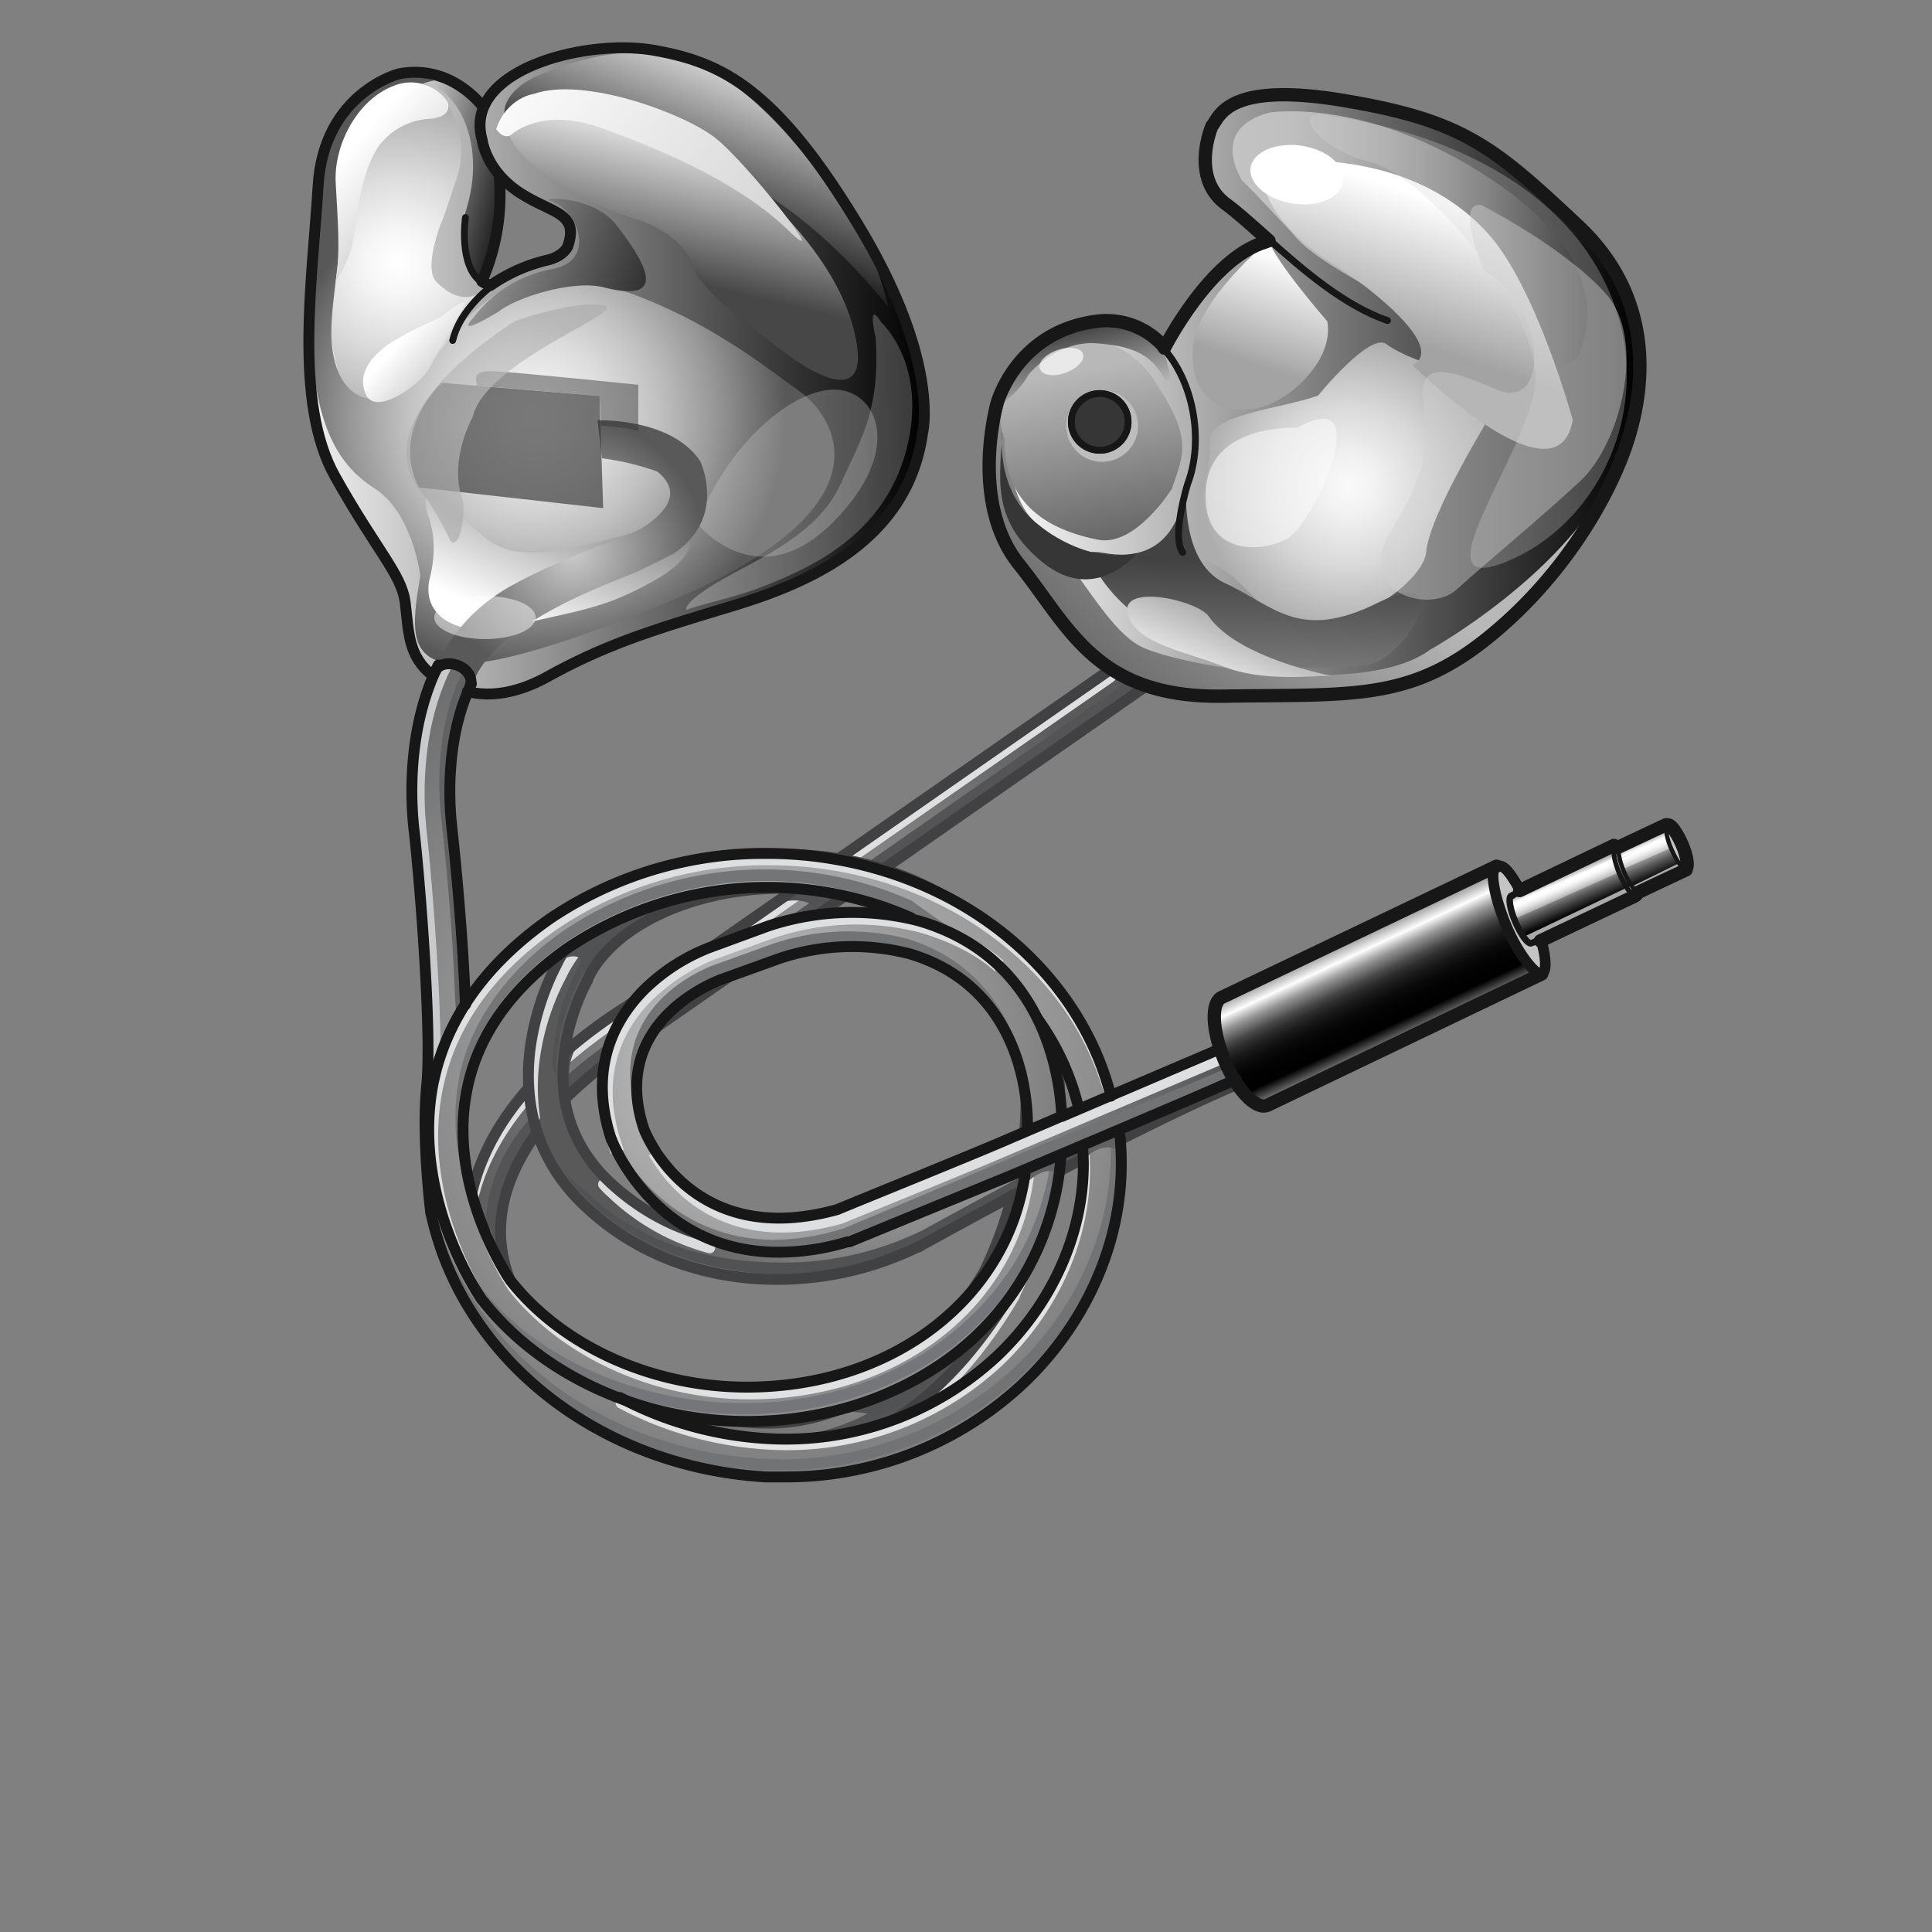 <svg id="Earmolds" xmlns="http://www.w3.org/2000/svg" xmlns:xlink="http://www.w3.org/1999/xlink" viewBox="0 0 484 484">
  <rect x="0" y="0" width="484" height="484" fill="#808080" stroke="none"/>
  <defs>
    <style>
      .cls-1, .cls-10, .cls-21, .cls-23, .cls-25, .cls-26, .cls-27, .cls-5, .cls-6, .cls-63, .cls-64, .cls-65, .cls-66, .cls-67, .cls-68, .cls-69, .cls-7, .cls-70, .cls-71, .cls-8 {
        fill: none;
      }

      .cls-2 {
        fill: url(#linear-gradient);
      }

      .cls-3 {
        fill: url(#radial-gradient);
      }

      .cls-4 {
        fill: url(#radial-gradient-2);
      }

      .cls-27, .cls-5 {
        stroke: #dedfe0;
      }

      .cls-10, .cls-23, .cls-26, .cls-5, .cls-6, .cls-63, .cls-64, .cls-65, .cls-66, .cls-67, .cls-68, .cls-69, .cls-7, .cls-70, .cls-8 {
        stroke-linecap: round;
        stroke-linejoin: round;
      }

      .cls-5 {
        stroke-width: 2.72px;
      }

      .cls-6, .cls-7 {
        stroke: #545456;
      }

      .cls-6 {
        stroke-width: 5.12px;
      }

      .cls-27, .cls-7 {
        stroke-width: 3.41px;
      }

      .cls-8 {
        stroke: #dadbdc;
      }

      .cls-10, .cls-23, .cls-26, .cls-63, .cls-8 {
        stroke-width: 2.73px;
      }

      .cls-9 {
        fill: #515254;
      }

      .cls-10 {
        stroke: #414042;
      }

      .cls-11 {
        fill: url(#radial-gradient-3);
      }

      .cls-12 {
        fill: url(#radial-gradient-4);
      }

      .cls-13 {
        fill: url(#linear-gradient-2);
      }

      .cls-14 {
        fill: url(#linear-gradient-3);
      }

      .cls-15 {
        fill: url(#linear-gradient-4);
      }

      .cls-16 {
        fill: #c4c4c4;
      }

      .cls-17 {
        fill: url(#linear-gradient-5);
      }

      .cls-18 {
        fill: #a9a9a9;
      }

      .cls-19 {
        fill: url(#radial-gradient-5);
      }

      .cls-20 {
        fill: #757679;
      }

      .cls-21 {
        stroke: #c9cacc;
      }

      .cls-21, .cls-25, .cls-27 {
        stroke-linecap: square;
        stroke-linejoin: bevel;
      }

      .cls-21, .cls-25 {
        stroke-width: 2.56px;
      }

      .cls-22 {
        fill: #717375;
      }

      .cls-23 {
        stroke: #e0e1e2;
      }

      .cls-24 {
        fill: #737577;
      }

      .cls-25 {
        stroke: #afb1b4;
      }

      .cls-26 {
        stroke: #e2e3e4;
      }

      .cls-28 {
        fill: #616264;
      }

      .cls-29 {
        fill: url(#linear-gradient-6);
      }

      .cls-30 {
        fill: url(#radial-gradient-6);
      }

      .cls-31 {
        fill: url(#radial-gradient-7);
      }

      .cls-32 {
        fill: url(#linear-gradient-7);
      }

      .cls-33 {
        fill: url(#linear-gradient-8);
      }

      .cls-34 {
        fill: url(#linear-gradient-9);
      }

      .cls-35 {
        fill: url(#radial-gradient-8);
      }

      .cls-36 {
        fill: url(#linear-gradient-10);
      }

      .cls-37, .cls-47 {
        opacity: 0.31;
      }

      .cls-37 {
        fill: url(#linear-gradient-11);
      }

      .cls-38 {
        fill: url(#linear-gradient-12);
      }

      .cls-39 {
        fill: url(#linear-gradient-13);
      }

      .cls-40 {
        fill: url(#linear-gradient-14);
      }

      .cls-41 {
        fill: url(#linear-gradient-15);
      }

      .cls-42 {
        fill: url(#linear-gradient-16);
      }

      .cls-43 {
        fill: url(#linear-gradient-17);
      }

      .cls-44 {
        fill: url(#linear-gradient-18);
      }

      .cls-45 {
        fill: url(#linear-gradient-19);
      }

      .cls-46 {
        fill: url(#linear-gradient-20);
      }

      .cls-47, .cls-48 {
        fill: #cfcfcf;
      }

      .cls-48 {
        opacity: 0.44;
      }

      .cls-49, .cls-52, .cls-59 {
        fill: #fff;
      }

      .cls-50 {
        fill: url(#linear-gradient-21);
      }

      .cls-51, .cls-56, .cls-57, .cls-72 {
        fill: #363636;
      }

      .cls-52 {
        opacity: 0.69;
      }

      .cls-53 {
        fill: #fafafa;
        opacity: 0.59;
      }

      .cls-54 {
        fill: url(#linear-gradient-22);
      }

      .cls-55 {
        fill: url(#radial-gradient-9);
      }

      .cls-56, .cls-58 {
        opacity: 0.65;
      }

      .cls-57 {
        opacity: 0.46;
      }

      .cls-58 {
        fill: url(#radial-gradient-10);
      }

      .cls-59 {
        opacity: 0.48;
      }

      .cls-60 {
        fill: #bdbdbd;
      }

      .cls-61 {
        opacity: 0.39;
        fill: url(#linear-gradient-23);
      }

      .cls-62 {
        fill: #d6d6d6;
        opacity: 0.29;
      }

      .cls-63, .cls-64, .cls-65, .cls-66, .cls-67, .cls-68, .cls-69, .cls-70, .cls-71, .cls-72 {
        stroke: #171717;
      }

      .cls-64 {
        stroke-width: 3.34px;
      }

      .cls-65 {
        stroke-width: 2.67px;
      }

      .cls-66 {
        stroke-width: 1.63px;
      }

      .cls-67 {
        stroke-width: 1.2px;
      }

      .cls-68 {
        stroke-width: 1.09px;
      }

      .cls-69 {
        stroke-width: 1.07px;
      }

      .cls-70, .cls-71, .cls-72 {
        stroke-width: 1.71px;
      }

      .cls-71, .cls-72 {
        stroke-miterlimit: 10;
      }
    </style>
    <linearGradient id="linear-gradient" x1="247.82" y1="99.06" x2="410.81" y2="99.06" gradientUnits="userSpaceOnUse">
      <stop offset="0" stop-color="#fff"/>
      <stop offset="1"/>
    </linearGradient>
    <radialGradient id="radial-gradient" cx="224.17" cy="283.35" r="110.35" gradientUnits="userSpaceOnUse">
      <stop offset="0" stop-color="#cbcbcb"/>
      <stop offset="1" stop-color="#595959"/>
    </radialGradient>
    <radialGradient id="radial-gradient-2" cx="221.64" cy="267.44" r="73.5" xlink:href="#radial-gradient"/>
    <radialGradient id="radial-gradient-3" cx="187.25" cy="265.76" r="118.32" xlink:href="#radial-gradient"/>
    <radialGradient id="radial-gradient-4" cx="192.48" cy="266.87" r="153.05" xlink:href="#radial-gradient"/>
    <linearGradient id="linear-gradient-2" x1="77.5" y1="92.41" x2="231.69" y2="92.41" gradientUnits="userSpaceOnUse">
      <stop offset="0" stop-color="#f0f0f0"/>
      <stop offset="1"/>
    </linearGradient>
    <linearGradient id="linear-gradient-3" x1="337.41" y1="234.25" x2="350.09" y2="261.35" gradientUnits="userSpaceOnUse">
      <stop offset="0.01" stop-color="#757575"/>
      <stop offset="0.18" stop-color="#fff"/>
      <stop offset="0.19" stop-color="#f0f0f0"/>
      <stop offset="0.24" stop-color="#bebebe"/>
      <stop offset="0.29" stop-color="#919191"/>
      <stop offset="0.35" stop-color="#6a6a6a"/>
      <stop offset="0.4" stop-color="#494949"/>
      <stop offset="0.46" stop-color="#2e2e2e"/>
      <stop offset="0.53" stop-color="#1a1a1a"/>
      <stop offset="0.61" stop-color="#0b0b0b"/>
      <stop offset="0.7" stop-color="#030303"/>
      <stop offset="0.84"/>
      <stop offset="0.97" stop-color="#7a7a7a"/>
    </linearGradient>
    <linearGradient id="linear-gradient-4" x1="397.27" y1="215.83" x2="402.5" y2="227.87" gradientUnits="userSpaceOnUse">
      <stop offset="0.01" stop-color="#757575"/>
      <stop offset="0.18" stop-color="#fff"/>
      <stop offset="0.36" stop-color="#ababab"/>
      <stop offset="0.53" stop-color="#626262"/>
      <stop offset="0.68" stop-color="#2d2d2d"/>
      <stop offset="0.78" stop-color="#0c0c0c"/>
      <stop offset="0.84"/>
      <stop offset="0.97" stop-color="#7a7a7a"/>
    </linearGradient>
    <linearGradient id="linear-gradient-5" x1="398.21" y1="218.59" x2="399.51" y2="221.56" gradientUnits="userSpaceOnUse">
      <stop offset="0" stop-color="#fff"/>
      <stop offset="0.18" stop-color="#f9f9f9"/>
      <stop offset="0.44" stop-color="#e7e7e7"/>
      <stop offset="0.73" stop-color="#cacaca"/>
      <stop offset="1" stop-color="#a9a9a9"/>
    </linearGradient>
    <radialGradient id="radial-gradient-5" cx="192.47" cy="266.87" r="153.05" xlink:href="#radial-gradient"/>
    <linearGradient id="linear-gradient-6" x1="308.79" y1="60.4" x2="397.66" y2="60.4" gradientUnits="userSpaceOnUse">
      <stop offset="0" stop-color="#c3c3c3"/>
      <stop offset="0.16" stop-color="#bfbfbf"/>
      <stop offset="0.3" stop-color="#b4b4b4"/>
      <stop offset="0.44" stop-color="#a1a1a1"/>
      <stop offset="0.58" stop-color="#878787"/>
      <stop offset="0.71" stop-color="#656565"/>
      <stop offset="0.84" stop-color="#3b3b3b"/>
      <stop offset="0.97" stop-color="#0b0b0b"/>
      <stop offset="1"/>
    </linearGradient>
    <radialGradient id="radial-gradient-6" cx="337.78" cy="121.64" r="36.95" gradientUnits="userSpaceOnUse">
      <stop offset="0" stop-color="#fafafa"/>
      <stop offset="0.2" stop-color="#f1f1f1"/>
      <stop offset="0.54" stop-color="#d9d9d9"/>
      <stop offset="0.95" stop-color="#b2b2b2"/>
      <stop offset="1" stop-color="#adadad"/>
    </radialGradient>
    <radialGradient id="radial-gradient-7" cx="99.62" cy="65.8" r="49.77" gradientUnits="userSpaceOnUse">
      <stop offset="0" stop-color="#fff"/>
      <stop offset="0.16" stop-color="#f6f6f6"/>
      <stop offset="0.43" stop-color="#dcdcdc"/>
      <stop offset="0.77" stop-color="#b4b4b4"/>
      <stop offset="1" stop-color="#949494"/>
    </radialGradient>
    <linearGradient id="linear-gradient-7" x1="191.13" y1="10.4" x2="170.21" y2="62.69" xlink:href="#linear-gradient"/>
    <linearGradient id="linear-gradient-8" x1="178.6" y1="29.91" x2="169.09" y2="69.84" gradientUnits="userSpaceOnUse">
      <stop offset="0" stop-color="#fff"/>
      <stop offset="1" stop-color="#474747"/>
    </linearGradient>
    <linearGradient id="linear-gradient-9" x1="94.43" y1="39.57" x2="131.51" y2="48.96" xlink:href="#linear-gradient"/>
    <radialGradient id="radial-gradient-8" cx="133.37" cy="104.3" r="63.65" gradientUnits="userSpaceOnUse">
      <stop offset="0" stop-color="#f5f5f5"/>
      <stop offset="0.12" stop-color="#efefef"/>
      <stop offset="0.3" stop-color="#ddd"/>
      <stop offset="0.5" stop-color="silver"/>
      <stop offset="0.72" stop-color="#979797"/>
      <stop offset="0.95" stop-color="#646464"/>
      <stop offset="1" stop-color="#585858"/>
    </radialGradient>
    <linearGradient id="linear-gradient-10" x1="127.89" y1="155.93" x2="163.07" y2="81.3" xlink:href="#linear-gradient"/>
    <linearGradient id="linear-gradient-11" x1="154.84" y1="117.94" x2="404.76" y2="104.71" xlink:href="#linear-gradient"/>
    <linearGradient id="linear-gradient-12" x1="81.57" y1="48.49" x2="178.8" y2="82.94" xlink:href="#linear-gradient"/>
    <linearGradient id="linear-gradient-13" x1="125.12" y1="12.64" x2="268.26" y2="125.42" gradientUnits="userSpaceOnUse">
      <stop offset="0" stop-color="#fff"/>
      <stop offset="1" stop-color="#a3a3a3"/>
    </linearGradient>
    <linearGradient id="linear-gradient-14" x1="87.12" y1="37.86" x2="123.5" y2="70.63" xlink:href="#linear-gradient-13"/>
    <linearGradient id="linear-gradient-15" x1="100.94" y1="84.8" x2="119.81" y2="101.8" xlink:href="#linear-gradient-13"/>
    <linearGradient id="linear-gradient-16" x1="363.43" y1="51.46" x2="352.17" y2="85.27" xlink:href="#linear-gradient-13"/>
    <linearGradient id="linear-gradient-17" x1="322.72" y1="64.39" x2="313.78" y2="91.24" xlink:href="#linear-gradient-13"/>
    <linearGradient id="linear-gradient-18" x1="322.63" y1="116.65" x2="250.85" y2="197.46" gradientUnits="userSpaceOnUse">
      <stop offset="0" stop-color="#b8b8b8"/>
      <stop offset="1" stop-color="#424242"/>
    </linearGradient>
    <linearGradient id="linear-gradient-19" x1="270.1" y1="92.85" x2="282.54" y2="154.83" xlink:href="#linear-gradient-18"/>
    <linearGradient id="linear-gradient-20" x1="312.66" y1="199.64" x2="314.57" y2="140.69" xlink:href="#linear-gradient-18"/>
    <linearGradient id="linear-gradient-21" x1="273.7" y1="108.83" x2="265.38" y2="72.47" xlink:href="#linear-gradient-2"/>
    <linearGradient id="linear-gradient-22" x1="301.91" y1="174.86" x2="312.69" y2="149.5" gradientUnits="userSpaceOnUse">
      <stop offset="0" stop-color="#fff"/>
      <stop offset="1" stop-color="#949494"/>
    </linearGradient>
    <radialGradient id="radial-gradient-9" cx="143.37" cy="138.22" r="33.36" xlink:href="#radial-gradient"/>
    <radialGradient id="radial-gradient-10" cx="126.9" cy="106.06" r="27.56" gradientUnits="userSpaceOnUse">
      <stop offset="0" stop-color="#cbcbcb"/>
      <stop offset="1" stop-color="#ababab"/>
    </radialGradient>
    <linearGradient id="linear-gradient-23" x1="269.8" y1="103.35" x2="280.26" y2="103.35" xlink:href="#linear-gradient-13"/>
  </defs>
  <rect class="cls-1" width="484" height="484"/>
  <g>
    <path class="cls-2" d="M317.9,60.3c-4.2-3.7-7.8-7-10.8-9.2-9-6.7-3.5-19.5-3.5-19.5,1.9-2.2,3.5-11.4,33.2-6.4s37.3,11.4,58.5,31.3,15.9,44.5,11.6,56.4-15.2,31.8-34.7,47.3-33.9,13.7-65.8,14.2-38.5-17.3-51.1-33-5.5-40.4-5.5-40.4,4.8-17.9,24.8-20.5a19.1,19.1,0,0,1,16.9,6.3s11.3-19.3,24.2-26Z"/>
    <path class="cls-3" d="M278.1,167.5l10,3.8L172.4,252.4s-26.5,17.5-30.9,23c0,0-24,24.6-13.5,45.2a16,16,0,0,0,6.2,9s20.7,20.3,44.5,25.2c0,0,33.9,10.9,59.7-24.2,0,0,11.8-15.4,15.4-31.2l10.1-5.6s-4.6,25.5-19.6,43.1c0,0-17.9,27.9-52.8,28.2,0,0-22,1.8-49.6-18.2,0,0-19.9-11.3-22.2-23.9,0,0-11.2-24,12.4-50.6,0,0,8.6-9,13.2-12l19.3-13.2L218.9,209Z"/>
    <path class="cls-4" d="M305.9,263.8a80.7,80.7,0,0,0,5,7.4s-48.5,22.8-66.5,33.2c0,0-19.3,13.6-36.6,15.5,0,0-39.1,7.2-65.4-21.3,0,0-18.5-20.5-5.2-52,0,0,5.8-28.4,54.2-32.3,0,0,62.7-4.2,73.5,50.2,0,0,1.3,15.4.6,18.7Zm-49.7,24.3s1.7-14.7,0-22-7-32.2-42.2-41.5c0,0-32.9-7.2-55.3,7.9,0,0-17.1,10.9-17.7,36.4,0,0-3.2,29.8,36.3,40.9,0,0,28.3,8.4,54-7.6Z"/>
    <path class="cls-5" d="M263.2,298.5c0,.2-.1.3-.1.5a116.5,116.5,0,0,1-9,25.5v.2c-15,25.3-33.6,39.4-55.2,41.9-2.2.2-4.5.3-6.8.3-36.2,0-66.6-31.5-67.9-32.9l-.6-.8c-11-18.3-7.7-39.9,8.8-58.6"/>
    <path class="cls-6" d="M202.3,361.8c18-2.7,33.8-15.3,47-37.4a108.4,108.4,0,0,0,7-19.1"/>
    <path class="cls-7" d="M133.3,332.4c3.4,3.4,34.3,33.4,67.3,29.6l1.7-.2"/>
    <path class="cls-7" d="M134,281.4c-10.1,11.1-13.2,25.9-8.7,38.7"/>
    <path class="cls-5" d="M141.6,265.4a123.1,123.1,0,0,1,15.1-11.2l121.5-84.6"/>
    <path class="cls-7" d="M285,171,159,258.8l-.3.2a136.4,136.4,0,0,0-17.1,13.1"/>
    <path class="cls-8" d="M133.9,279.9a53.8,53.8,0,0,1,0-15,62.8,62.8,0,0,1,6.6-20.4c4.3-9.1,13.1-16.6,24.8-21.5m-14.1,73.7a22.8,22.8,0,0,0,2.2,2.2,56.7,56.7,0,0,0,24.4,13.7"/>
    <path class="cls-9" d="M141.7,294c1.2,1.4,4.5,3.9,5.9,5.2,15.8,14.8,35.7,17.1,48.5,17.1a78.8,78.8,0,0,0,34.6-7.9h.1c2.2-1.2,52-28.9,79.8-40.7l1.3-.6,1.1,2.6-1.3.6c-27.6,11.8-77.4,39.4-79.5,40.6H232a82,82,0,0,1-35.9,8.3c-13.3,0-32.6-3.3-49-18.7a51.1,51.1,0,0,1-3.9-4.2"/>
    <path class="cls-9" d="M139.3,269.7l-.9-2.4a53.6,53.6,0,0,1,6.1-24.4h0c5.2-11.1,17.9-19,35.9-21.9a82,82,0,0,1,19.2-.7H201l-.2,2.8h-1.4a82.4,82.4,0,0,0-18.6.7c-17,2.8-30.6,10.8-35.3,21l-.2.4a50.7,50.7,0,0,0-6,23.1v1.4Z"/>
    <path class="cls-9" d="M140.5,240.5s6.4-3.8,6.4,4c0,0,10.5-13.5,25-19l-5.5.3S144.5,232.4,140.5,240.5Z"/>
    <path class="cls-9" d="M194.7,226.2s8.5-2.6,10.7,2.9l6.2-4.5-12.2-2.4Z"/>
    <path class="cls-9" d="M145.3,260.4s-5.3,8.4-1.2,12.7l-2.6,2.3.2-12.6Z"/>
    <path class="cls-9" d="M205.4,353.9s12.1-1.2,15.2,1.6-.5-.9-.5-.9,13.1-5,16.7-13.8C236.8,340.8,208.2,354.1,205.4,353.9Z"/>
    <path class="cls-10" d="M309.6,271.8c-28,11.9-79,40.3-79.5,40.6h-.2a80.1,80.1,0,0,1-35.3,8.1c-16.6,0-34.1-5.2-48-18.3-11.2-10.5-15.9-24.4-13.7-40.2a65.5,65.5,0,0,1,6.6-20.5c6.3-13.2,22.3-23.1,42.8-26.4s49,.3,67.8,20.2c11.7,12.5,16.8,28.8,15.1,48.4,14-7.3,29.3-14.8,40.9-19.8m-110-41.4a83.3,83.3,0,0,0-12.5,1c-17.5,2.8-31.4,11.2-36.4,21.8v.3c-.7,1.2-16.5,29.7,5.4,50.4,24.9,23.5,58.9,16.1,73.5,8.8,1.6-.9,14.8-8.2,31.1-16.8a4.4,4.4,0,0,1-.7-2.7c2.1-18.2-2.1-33.1-12.5-44.1C230.9,227.5,212.4,222.6,196.1,222.6Z"/>
    <path class="cls-10" d="M263.2,296.6c0,.2-.1.3-.1.5a116.5,116.5,0,0,1-9,25.5.3.3,0,0,0-.1.2c-15,25.3-33.6,39.4-55.2,41.9-2.2.2-4.5.3-6.8.3-36.2,0-66.6-31.5-67.9-32.9l-.6-.8c-11-18.3-7.7-39.9,8.8-58.6"/>
    <path class="cls-10" d="M134.6,283.6c-10.7,14.7-12.1,29.1-4,42.9,3.5,3.5,34.3,33.4,67.3,29.7,18.7-2.2,35.1-14.8,48.7-37.7a100,100,0,0,0,7-19.1"/>
    <path class="cls-10" d="M141.6,263.5a123.1,123.1,0,0,1,15.1-11.2l121.5-84.6"/>
    <path class="cls-10" d="M287.5,171.6l-126,87.8-.3.2a134,134,0,0,0-19.5,15.5"/>
    <path class="cls-11" d="M309.9,270c-12.9,5.7-32.2,13.9-45.3,19.4l-10.4,4.4c-8.8,3.8-40.6,16.7-40.9,16.8l-.5.2a63.7,63.7,0,0,1-17.3,2.6c-31,0-41.6-27.8-41.7-28.1a.1.1,0,0,1-.1-.1c-6.1-18.3,1-30.5,8.1-37.6A48.1,48.1,0,0,1,178.2,237l14.7-5.4a66.9,66.9,0,0,1,37.8-1.3c30.4,8.9,35.2,36.8,35.8,49,12.1-5.1,28.6-12.1,39.9-17.1Zm-52,12.4c.2-14.3-5.4-36.8-29.7-43.9a57.6,57.6,0,0,0-32.4,1.2l-14.7,5.4c-1.2.4-28.2,10.4-19.3,37.3.7,1.8,12.3,30.4,48.5,20.2,2.8-1.2,32.2-13.1,40.5-16.7l16.1-6.8"/>
    <path class="cls-12" d="M278.3,274.6c-4.3-17-15.2-32.5-30.7-43.6s-35.3-17.2-55.4-17.2a95.9,95.9,0,0,0-54.5,16.4c-16.5,11.6-26.4,25.8-29.4,42.3-4.9,28,11.8,52.2,12.5,53.2l.2.2c14.6,18.6,39.9,30.2,66.1,30.2,20.5,0,39.7-6.6,54.1-18.5a68.7,68.7,0,0,0,24.6-48.1l-8.9,3.8c-4.1,31.6-33,54.2-69.8,54.2-23.6,0-46.3-10.2-59.3-26.8-1-1.5-15.3-23.1-11-46.7,2.5-14.1,11-26.3,25.3-36.4a89.5,89.5,0,0,1,50.1-15.3,93.5,93.5,0,0,1,36,7.6c5.3,2.3,11,4,15,6.8,12,8.4,16.8,18.6,16.8,18.6a63.5,63.5,0,0,1,10,21.4c.1.2.1.4.2.5Z"/>
    <path class="cls-13" d="M121.2,26.3S113.3,15.4,100,18c0,0-18.8,4.8-20.2,28.1s-6.2,54.2,4.3,72.7,16.6,24.5,17.6,31.6.5,16.9,11.9,20.9c0,0,9,6,24-2.4s27.3-11.8,46.1-17.5,43.7-16.2,47.5-43.3c0,0,4.8-17.8-15.9-52-21.5-35.7-34.2-40.9-51.3-44s-48.1,5-43.1,22.6c0,0,1,7.3,9.1,12.8s15.4,5,12.3,13.8c0,0-.9,2.4-4.7,3.3-2.2.6-8.8,2.2-14.5,6.5l-1.9-1.2s5.8-13.1,4.2-23.8v-2"/>
    <path class="cls-14" d="M374.4,216.5l-68.8,33.3s-3.8,7.2,1.9,17.1c0,0,5.4,11.7,10.3,10l68.1-33.3s-4.4.5-9.5-13.2C376.4,230.4,372.8,220.4,374.4,216.5Z"/>
    <path class="cls-15" d="M378.2,224.4l26-12.2,2.2-.5,11.1-5.2,4.7,10.5-12.5,6.9-26.4,12.4S377.5,231.4,378.2,224.4Z"/>
    <path class="cls-16" d="M380.7,222.8s-3.3-6.9-6.2-5.7c0,0-2.5,6,3.2,16,0,0,7,13.6,9.4,10,0,0,0-6.3-.5-7.9l-3.3,1.1a21.2,21.2,0,0,1-4.2-6.2s-2-4.7.3-6.2Z"/>
    <path class="cls-16" d="M417.5,206.5a11.6,11.6,0,0,0,1.4,6.8s3.5,7.1,3.6,3C422.5,216.3,420.2,207.3,417.5,206.5Z"/>
    <polygon class="cls-17" points="378.8 226.5 404.2 215.1 405.9 215.4 417.3 209.4 418.7 212.4 406.9 217.6 405.7 218.5 379.9 230 378.8 226.5"/>
    <polygon class="cls-18" points="381.7 234.7 407.7 222.3 409.1 221.9 420.7 216.2 422.2 217.9 410.5 223.3 409.1 224.7 386.6 235.2 383.3 236.3 381.7 234.7"/>
    <path class="cls-19" d="M155.3,350.1a89.5,89.5,0,0,0,37.1,10.3,77.7,77.7,0,0,0,57.4-20.7c13.7-13,21.6-30.5,21.6-48.1,0-1.2-.1-3.3-.2-4.4l9.1-3.6.3,1.2c.2,2.2.3,4.5.3,6.8,0,20.2-9,40.2-24.6,55A86.8,86.8,0,0,1,196.8,370h-4.9c-41.5-2.4-76-29.4-83.9-65.9a.6.6,0,0,1-.1-.4c-.1-.8-2.3-18.8-1-31.8s-1.6-49.9-3.1-63.3c-1.3-10.6-3.1-46.4,24.9-62.1.3-.2,8.9-4.9,28.8-12.6,10.8-4.2,10.5-9.5,10.4-10.2a2,2,0,0,1-.1-1.3,6.7,6.7,0,0,0-2.1-3.5c-1.8-1.5-6-3.8-15.4-4l-.6-9.5q15.6,0,22.8,6.9a14.6,14.6,0,0,1,4.7,9.6c.5,3,1.1,14.1-16.3,20.8-19.1,7.4-27.5,12.1-27.6,12.1-22.8,12.8-21.1,43.6-20.1,52.7s2.8,27.7,3.4,44.3c0,0-15.8,27.3-5.3,54.4,0,0,6.6,30.6,43.7,43.2"/>
    <path class="cls-5" d="M118.9,322.7c-4.7-8.5-13.3-27.5-9.6-48.6,2.9-16.5,12.8-30.8,29.3-42.3a95,95,0,0,1,54.2-16.4c20,0,39.7,6.1,55.2,17.2s24.9,24.5,29.7,40.3"/>
    <path class="cls-20" d="M186.2,354.3c-26.5,0-52.2-11.8-67-30.7l-.2-.3a50,50,0,0,1-2.9-4.8h1.8c1.6,2.8,2.5,3.9,2.6,4.1h0c14.3,18.2,40,28.9,65.7,28.9,20,0,38.9-6.4,52.9-18.1s21.9-26,24.3-43.4l1.9-.9c-1.9,17.1-9.7,34.3-24.4,46.5S206.9,354.3,186.2,354.3Z"/>
    <path class="cls-21" d="M109,269.7c.7-14.3-1.9-48-3.3-60.5-1.3-10.6-3.1-46.4,24.9-62.1.3-.2,9.5-3.6,28.8-12.6,15.9-7.5,7.6-14.3,7.6-14.3"/>
    <path class="cls-22" d="M280.9,283a50.6,50.6,0,0,1,.2,5.5c0,20.6-9.1,41-25,56a88.4,88.4,0,0,1-60.5,23.8h-5c-42.1-2.4-74.6-27.5-82.7-64.6l-.9-3.5.9-.9.3,1.4c7.8,35.8,41.8,62.5,82.6,64.7l4.8.2a85.9,85.9,0,0,0,58.6-23.1c15.3-14.4,24.1-34.1,24.1-53.9,0-1.4-.1-2.8-.2-4.2Z"/>
    <path class="cls-23" d="M121.7,309a73.4,73.4,0,0,0,6.8,13.4c13,16.5,35.8,26.8,59.3,26.8,36.8,0,65.7-22.6,69.8-54.2"/>
    <path class="cls-24" d="M119.7,306.1l-.6-1.4c-3.2-8.2-6.6-20.8-4.2-34.1s11.3-26.9,25.9-37.2a90.4,90.4,0,0,1,87.5-7.8l15.4,10.9-15.2-7.8-1.3-.5a88,88,0,0,0-35.5-7.5,90.7,90.7,0,0,0-50.2,15.5c-14,9.9-21.8,20.6-24.3,34.2s-.5,26.4,2.6,34.3v1.4Z"/>
    <path class="cls-25" d="M150.3,107.2s14.9-.4,21.3,6.9c0,0,8,7.9,3.4,17.4"/>
    <path class="cls-26" d="M155.6,351.5a90,90,0,0,0,37.1,10.3,77.7,77.7,0,0,0,57.4-20.7c13.7-13,21.6-30.5,21.6-48.1,0-1.1-.1-3.3-.2-4.4"/>
    <path class="cls-27" d="M154.1,286.9c-6.1-18.3,1-30.5,8-37.5a50.3,50.3,0,0,1,16.5-10.7l14.7-5.3A66,66,0,0,1,231,232c7.1,2.1,13.5,5.2,18,8.9M164.9,290c5.2,8.3,18.5,22.5,45.6,14.9,2.9-1.2,32.3-13.1,40.6-16.7L305.7,265"/>
    <path class="cls-22" d="M193.8,312.8c-32,0-40.8-28.5-40.9-28.8l-1-2.5.5.4.8,1.8c.1.3,11.1,26.9,41,26.9h0a60.4,60.4,0,0,0,16.6-2.7h.2l41-17.3,9.8-4.2.6-.2c13-5.5,32.4-13.1,45.3-18.8V267l1,2.7.3-.5c-12.9,5.7-32.6,14-45.6,19.5l-.6.3-9.7,4.1c-8.9,3.8-40.7,16.7-41,16.8l-.6.2A64.2,64.2,0,0,1,193.8,312.8Zm-33.5-30.9-.5-1.9c-9.3-28.2,18-37.8,19.2-38.3l14.7-5.3a59.6,59.6,0,0,1,33.3-1.3c22.9,6.8,30.9,27.8,30.7,45.3v1.4l-.6-.3v-2.3c.1-7.9-3.8-33.4-30.8-41.3a57,57,0,0,0-31.6,1.2L180,244.4c-1.1.4-27.8,10.4-19.4,35.9l.2,1.3Z"/>
    <path class="cls-28" d="M114.4,255.7l-.4-5.9c-.6-17.4-2.5-36.5-3.4-44.2-1.1-9.3-2.8-40.5,20.6-53.6.1-.1,8.6-4.8,27.7-12.1,11.7-4.6,15.7-10.5,16.4-15.2l.5-1.1h0l-.2,1.6c-.8,5.2-3.4,11.6-16,16.4-19,7.4-27.4,12-27.5,12-22.3,12.6-20.6,42.8-19.6,51.8s2.8,26.9,3.4,44.3v1Z"/>
    <path class="cls-28" d="M256.5,297s5.2-5.9,8.9-2.7l.4-5.4-9,3.8Z"/>
    <path class="cls-28" d="M271.1,291s4.4-5.9,10-2.5l-1.2-5.6-8.7,4.3Z"/>
    <path class="cls-29" d="M311.3,45.4s-8.9-13,6.7-17.2c0,0,24.4-4.1,55.7,16.8s23.5,39,21.9,43.8-23.8,7.3-33.6-3.2-31-18.1-38-26.9C324,58.7,313.5,47.3,311.3,45.4Z"/>
    <path class="cls-30" d="M374.7,101.8c-.8,1.6-16.5,26.6-17.4,36.4s-28.9,25.7-38.1,16.5-11.7-12.4-17.4-14.3,2.2-23.1,1.3-29.8,18-8.2,27.1-11.5c0,0,13-16,17.1-12.9s14.4,6.7,22,8S376.6,98,374.7,101.8Z"/>
    <path class="cls-31" d="M128.5,67.9s-13,8.2-16.5,20.9S90.7,103.3,86.6,97s-4.4-20.6-4.1-27.9S80.3,39,87.9,30.5s12.7-12.7,19-9.2,10.8,13.6,7.6,23.1l-3.2,9.5s-5.7,13-1.9,16.8,7.7,4.8,11.1,2.5Z"/>
    <path class="cls-32" d="M222.6,77l-1.1-1.3c-4.7-5.9-25-30-49.9-36-28.6-7-33.3-8.3-40.6-8.3s-5.7-7.9,2.8-12c0,0,25.1-12.4,43.1-2.6s31.4,31.1,36.5,38.1S221.6,72.9,222.6,77Z"/>
    <path class="cls-33" d="M180.8,75.9c4.9,4.1,13.9,11,13.9,11,14.3,11.1,23.7,12.5,19-5-6-22.3-31.9-42.8-43.3-48.6s-30.3-9.1-40.4-4.5,10.3,20.3,28.7,25.9c14.6,4.4,15.7,14.2,15.7,14.2A77.5,77.5,0,0,0,180.8,75.9Z"/>
    <path class="cls-34" d="M121,71s-8.5-4.4-4-19.2c5.4-18.3-4.3-35.4-19-31.6,0,0,8-3.4,14-.8,0,0,6.2,3.9,9.2,6.9,0,0-2.4,13.8,4.4,17C125.6,43.3,126.2,63.4,121,71Z"/>
    <path class="cls-35" d="M108.7,20.2S86.8,24,86.3,43.5,83,74.4,83,83.4s3.8,19,14.7,16.1,15.7-25.1,36.1-29.4c0,0,8.6-2.9,27.6,4.7s32.3,18.6,39,23.3,27.6,28.5-36.6,54.2-61.8,11.9-58.5-8.1c0,0-1.9-15.7-11.4-21.8s-16.6-16.7-16.1-48c0,0,.9-35.2,5.7-44.3C83.5,30.1,96.1,14,108.7,20.2Z"/>
    <path class="cls-36" d="M107.2,129s2.9,6.2.5,15.7,6.7,15.7,21.9,11.9,21.4-3.8,34.7-11.4,10.2-15.4-2.5-12.5-30.8,10.1-40.3,2S104.4,118.1,107.2,129Z"/>
    <path class="cls-37" d="M220.8,80.8s11.9,10.7,6.2,32.1-24.3,29.2-33.3,33-16.6,5-21.8,6.9c0,0-1-1.9,9-7.6s23.9-11.4,29.6-23.8,9.9-18.8,8.9-36.6C219.4,84.8,217,74.6,220.8,80.8Z"/>
    <path class="cls-38" d="M118.6,79.6a31.9,31.9,0,0,1,19.8-12.2c11.5-2.2,6.1-15.2-.6-17.1-2.7-.8,10.8-1.6,16.8,6.3s14.1,19.8-3.3,15.4c-7.7-2-21.9,2.5-26.3,6C125,78,113.6,85,118.6,79.6Z"/>
    <path class="cls-39" d="M127.9,33.9s7.4-7.3,22.6-1.9c17,6.1,35.2,14.3,47,25.7S187.1,40.6,179,34.4s-32.8-15.2-45.2-10.9c0,0-6.8.9-9.5,8.8C124.3,32.3,125.8,34.9,127.9,33.9Z"/>
    <path class="cls-40" d="M112.2,25.6a11.2,11.2,0,0,0-13.8-4c-9.1,3.6-14.8,14.9-14.3,24.2s1.2,17.7,0,24.6a26.8,26.8,0,0,0,4.8-13.2c1-8.3,3-16.8,6.3-21a17,17,0,0,1,12-6.4C111,29.6,112.9,28.2,112.2,25.6Z"/>
    <path class="cls-41" d="M116.1,76.7l-8.6,15.6c-2.2,4.1-13.3,12-15.8,6.6S93.3,88.5,99.3,85s10.6-4.9,12.4-6.5S117.5,74.5,116.1,76.7Z"/>
    <path class="cls-42" d="M394,105.2s-9.2-33.7-21.5-47-29-17.6-45.2-18.1c0,0-10.9-.4-10.4,6.2s9.5,15.2,16.6,19.5S363,86.7,353.9,91.5C353.9,91.5,390.2,127.4,394,105.2Z"/>
    <path class="cls-43" d="M317.9,60.3s-18.6,15-19.1,27.4,7.1,15.6,15.2,14.7,20.4-11.9,18.5-21.9C332.5,80.5,319.3,65.3,317.9,60.3Z"/>
    <path class="cls-44" d="M253.2,93.4s-4.3,27.1,5.7,37,18,26.7,26.6,31.4,56.1,13.3,72.7,1c0,0,30.2-16.7,43.8-40.4,0,0-21,40.4-45.7,47.5a141.2,141.2,0,0,1-26.1,4.5s-21.9-.5-23.8,0-21.6,1-33.5-10.7c0,0-24.5-23.3-25.2-44.9C247.7,118.8,248.4,100.7,253.2,93.4Z"/>
    <path class="cls-45" d="M251.7,110s-6.1-11.4,10.5-23.3c0,0,16.2-7.1,26.6,8.1s7.6,19,4.8,27.6c0,0-9.1,14.7-18.6,12.8S251.3,128.1,251.7,110Z"/>
    <path class="cls-46" d="M297.4,118.6s-2.9,21.8,9.5,27.5,18.5,14.8,38.5,4.8,7.1,14.7-3.3,15.7c0,0-46.2,5.2-58-12.9,0,0-9.1-7.1-11-14.7,0,0-1.3-1.3,3.9-.4S295.9,140.4,297.4,118.6Z"/>
    <path class="cls-47" d="M175,131.5s14.6,18.1,33.3-.3,11.4-33.6.7-33.6-26,13.4-33.6,31.7"/>
    <path class="cls-48" d="M371.2,51.4s20.9,10.7,31.1,22.2,3.8,37.4-6.4,46.9-24.1,20.9-31,27.2-26,.6-16.5-14.6,9.5-22.1,8.2-32.3,5.1-8.9,18.4-3.2,12.7-20.9-3.2-29.7C371.8,67.9,364.2,50.1,371.2,51.4Z"/>
    <path class="cls-49" d="M336.5,45.5c-.6,4-6.2,6.5-12.6,5.5s-11.2-5-10.6-9,6.3-6.4,12.7-5.5S337.1,41.5,336.5,45.5Z"/>
    <path class="cls-50" d="M257.7,93.8s6.9-8.5,16.9-7.8,14,3.3,17.1,8.8.7-8.8-3.1-10.7-28.3-11.6-39.2,18.1C249.4,102.2,255.1,98.8,257.7,93.8Z"/>
    <path class="cls-51" d="M251.1,107.5s-2.3,15.7,9.5,24.3c0,0,11.3,9.7,24.2,6.8,0,0-10.4,13.1-23.7,2.2S250.7,119.4,251.1,107.5Z"/>
    <path class="cls-52" d="M271.3,88.6c.6,1.6-1.4,3.7-4.4,4.8s-5.8.6-6.4-1,1.5-3.7,4.4-4.7S270.8,87.1,271.3,88.6Z"/>
    <path class="cls-53" d="M324.9,107.2s-21.5-1.3-22.8,15.2,13.3,16.4,20.3,12.6S345.2,95.7,324.9,107.2Z"/>
    <path class="cls-54" d="M333.5,169.3s-23.4-4.4-30.7-14.9c-2.9-4.1-22.2-8.3-20.3-.7s14.6,9.5,24.1,13.3S328.4,169.3,333.5,169.3Z"/>
    <path class="cls-55" d="M109.6,166.7s4.1-12.2,19.1-20.3,28.6-11.7,32.6-14.4,10.6-8.1,3.3-13.9a68,68,0,0,0-13.8-3.3l-1.1-9.5s18.4-.7,25.7,10.2c0,0,6.9,14.2-6.7,23.2,0,0-5.2,2.7-9.3,4.6s-35.7,12.5-40.9,27.9C118.5,171.2,117.2,165.5,109.6,166.7Z"/>
    <path class="cls-56" d="M151.1,127.3l-.9-28.1-39.5-3.3s-13,11.7-5.8,26.2Z"/>
    <path class="cls-57" d="M159.9,108V96.4S130,93.3,123.8,93s-4.3,2.7-4.3,3.6l30.7,2.6.4,7.4S158.5,107.3,159.9,108Z"/>
    <path class="cls-58" d="M107,125c-19.6-19.6,22.3-44.7,22.3-44.7s15.2-5.2,21.9-3.8-29.5,13.8-32.8,28c0,0-6.2,11-2.4,21a20.6,20.6,0,0,1-1.2,9.5s-1.4,1.9-2.1.2A93.1,93.1,0,0,0,107,125Z"/>
    <path class="cls-59" d="M134.2,154.7c0,3-5.7,5.4-12.7,5.4s-12.7-2.4-12.7-5.4,5.7-5.4,12.7-5.4S134.2,151.7,134.2,154.7Z"/>
    <circle class="cls-60" cx="276.1" cy="106.7" r="9"/>
    <path class="cls-51" d="M282.6,105.7a7.1,7.1,0,1,1-7.1-7.1A7.1,7.1,0,0,1,282.6,105.7Z"/>
    <path class="cls-61" d="M280.3,103.3a5.3,5.3,0,0,1-5.3,5.3,5.3,5.3,0,0,1,0-10.5A5.3,5.3,0,0,1,280.3,103.3Z"/>
    <path class="cls-62" d="M333.8,29.2s43.7,4.4,64,34.2,6.4,65.3-19,76.7,3.2-25.3,5.7-43.1-26.6-52.6-41.2-56.4S323,26,333.8,29.2Z"/>
    <path class="cls-63" d="M118.1,171.3c-6.6,13.7-5.6,29.9-4.9,36.1,1,8.8,2.8,27.7,3.4,44.3"/>
    <path class="cls-63" d="M280.3,283.6l.3,1.2c.2,2.2.3,4.5.3,6.8,0,20.2-9,40.2-24.6,55A86.8,86.8,0,0,1,196.8,370h-4.9c-41.5-2.4-76-29.4-83.9-65.9a.6.6,0,0,1-.1-.4c-.1-.8-2.3-18.8-1-31.8s-1.6-49.9-3.1-63.3c-.9-7.2-2-25.8,6-42"/>
    <path class="cls-63" d="M155.3,350.1a89.5,89.5,0,0,0,37.1,10.3,77.7,77.7,0,0,0,57.4-20.7c13.7-13,21.6-30.5,21.6-48.1,0-1.2-.1-3.3-.2-4.4"/>
    <path class="cls-63" d="M270.2,277.2c-.1-.1-.1-.3-.2-.5a63.5,63.5,0,0,0-10-21.4"/>
    <path class="cls-63" d="M309.7,270.4c-12.9,5.7-32.4,13.9-45.6,19.5l-10.4,4.4-40.9,16.8h-.5a59.6,59.6,0,0,1-17.3,2.6c-31,0-41.6-27.7-41.7-28s0-.1-.1-.1c-6.1-18.3,1.1-30.5,8.1-37.6a48.3,48.3,0,0,1,16.4-10.6l14.7-5.4a66.9,66.9,0,0,1,37.8-1.3c30.4,8.9,35.2,36.8,35.8,49l39.8-17m-48.4,20.1c.2-14.3-5.4-36.8-29.7-43.9a57.6,57.6,0,0,0-32.4,1.2l-14.7,5.3c-1.2.5-28.2,10.5-19.3,37.4.7,1.8,12.3,30.3,48.5,20.2,2.8-1.2,32.2-13.1,40.6-16.7l16.1-6.9"/>
    <path class="cls-63" d="M228.2,229.9a89.4,89.4,0,0,0-86.1,7.7c-14.3,10.1-22.8,22.3-25.3,36.4-4.3,23.6,10,45.2,11,46.7,13,16.6,35.7,26.8,59.3,26.8,36.8,0,65.7-22.6,69.8-54.2"/>
    <path class="cls-63" d="M265.8,289.5a68.7,68.7,0,0,1-24.6,48.1c-14.4,11.9-33.6,18.5-54.1,18.5-26.2,0-51.5-11.6-66.1-30.2l-.2-.2c-.7-1-17.4-25.2-12.5-53.2,3-16.5,12.9-30.7,29.4-42.3a95.9,95.9,0,0,1,54.5-16.4c20.1,0,39.8,6.1,55.4,17.2s26.4,26.6,30.7,43.6"/>
    <path class="cls-64" d="M374.9,217l-68.7,32.8c-2.9,1.2-2.6,8.2.5,15.7s7.9,12.6,10.8,11.4L386.2,244"/>
    <path class="cls-65" d="M386.1,235.6c1.3,4.5,1.4,7.9.1,8.4s-5.8-4.7-8.9-12.2-4.2-14.1-2.4-14.8,3.5,1.8,5.8,5.8"/>
    <path class="cls-66" d="M383.6,236.3c-.8.3-2.6-2.1-4-5.4s-1.8-6.2-1-6.5h.3"/>
    <path class="cls-67" d="M409.6,224.4c-.9-.1-2.6-2.4-3.9-5.5s-1.9-6.4-1-6.8"/>
    <path class="cls-68" d="M410.3,223.3c-.8,0-2.3-2.2-3.5-5s-1.7-5.8-1-6.1"/>
    <path class="cls-64" d="M410.1,223.9c-.1.2-.2.4-.4.4h-.1"/>
    <path class="cls-64" d="M404.4,212c.2-.1.5,0,.8.3"/>
    <path class="cls-64" d="M417.7,206.8a.1.1,0,0,1,.1-.1c.7-.3,2.3,1.9,3.6,4.9s1.6,5.7.9,6"/>
    <path class="cls-69" d="M422.3,217.6c-.7.3-2.3-1.9-3.6-4.9s-1.6-5.5-1-5.9"/>
    <line class="cls-64" x1="405.7" y1="212.1" x2="417.4" y2="206.6"/>
    <line class="cls-64" x1="380.7" y1="223.1" x2="404.3" y2="211.8"/>
    <line class="cls-66" x1="379" y1="224.2" x2="380.8" y2="223.4"/>
    <line class="cls-64" x1="410.3" y1="223.6" x2="422.4" y2="217.9"/>
    <line class="cls-64" x1="385.9" y1="235.7" x2="409.5" y2="224.5"/>
    <line class="cls-66" x1="384.1" y1="236.1" x2="385.9" y2="235.3"/>
    <path class="cls-70" d="M124.3,70.8c-4.2,3-9.4,8.2-10.9,14.5"/>
    <path class="cls-63" d="M117.1,173.2c3.9,1.1,11,1.4,20.3-3.8,15-8.3,27.3-11.9,46.1-17.6s43.8-16.1,47.6-43.2c0,0,4.7-17.8-16-52.1s-34.2-40.9-51.3-43.9-48,4.9-43,22.5c0,0,.9,7.4,9,12.9s15.5,5,12.4,13.8c0,0-1,2.3-4.8,3.3a41.5,41.5,0,0,0-14.5,6.4"/>
    <path class="cls-63" d="M121,26.8s-7.8-10.9-21.1-8.3c0,0-18.8,4.8-20.2,28s-6.2,54.2,4.2,72.8,16.7,24.5,17.6,31.6.6,13.6,7,18.4"/>
    <path class="cls-63" d="M120.7,70.5a6.7,6.7,0,0,0,2.1.9"/>
    <path class="cls-70" d="M116.6,54.5s-1.8,12.3,4.1,16.2"/>
    <path class="cls-63" d="M125.1,44.6a53.6,53.6,0,0,1-4.3,25.7"/>
    <path class="cls-63" d="M109.1,168.1c.7-1.7,3.2-2.3,5.6-1.4s3.8,3.2,3.1,4.9h0"/>
    <path class="cls-70" d="M291.2,87c7.8,8.4,10.5,23.3,6.3,34.3,0,0-4.1,13.3-1.2,17.1"/>
    <path class="cls-64" d="M317.9,60.3c-4.2-3.7-7.8-7-10.8-9.2-9-6.7-3.5-19.5-3.5-19.5,1.9-2.2,3.5-11.4,33.2-6.4s37.3,11.4,58.5,31.3,15.9,44.5,11.6,56.4-15.2,31.8-34.7,47.3-33.9,13.7-65.8,14.2-38.5-17.3-51.1-33-5.5-40.4-5.5-40.4,4.8-17.9,24.8-20.5a19.1,19.1,0,0,1,16.9,6.3"/>
    <path class="cls-70" d="M347.6,80.3c-10.8-3.7-21.2-12.7-29.6-20.2"/>
    <path class="cls-64" d="M291.7,87.2s11.4-22.6,25.4-26.6"/>
    <path class="cls-71" d="M282.6,105.7a7.1,7.1,0,1,1-7.1-7.1A7.1,7.1,0,0,1,282.6,105.7Z"/>
    <path class="cls-72" d="M282.6,105.7a7.1,7.1,0,1,1-7.1-7.1A7.1,7.1,0,0,1,282.6,105.7Z"/>
  </g>
</svg>

